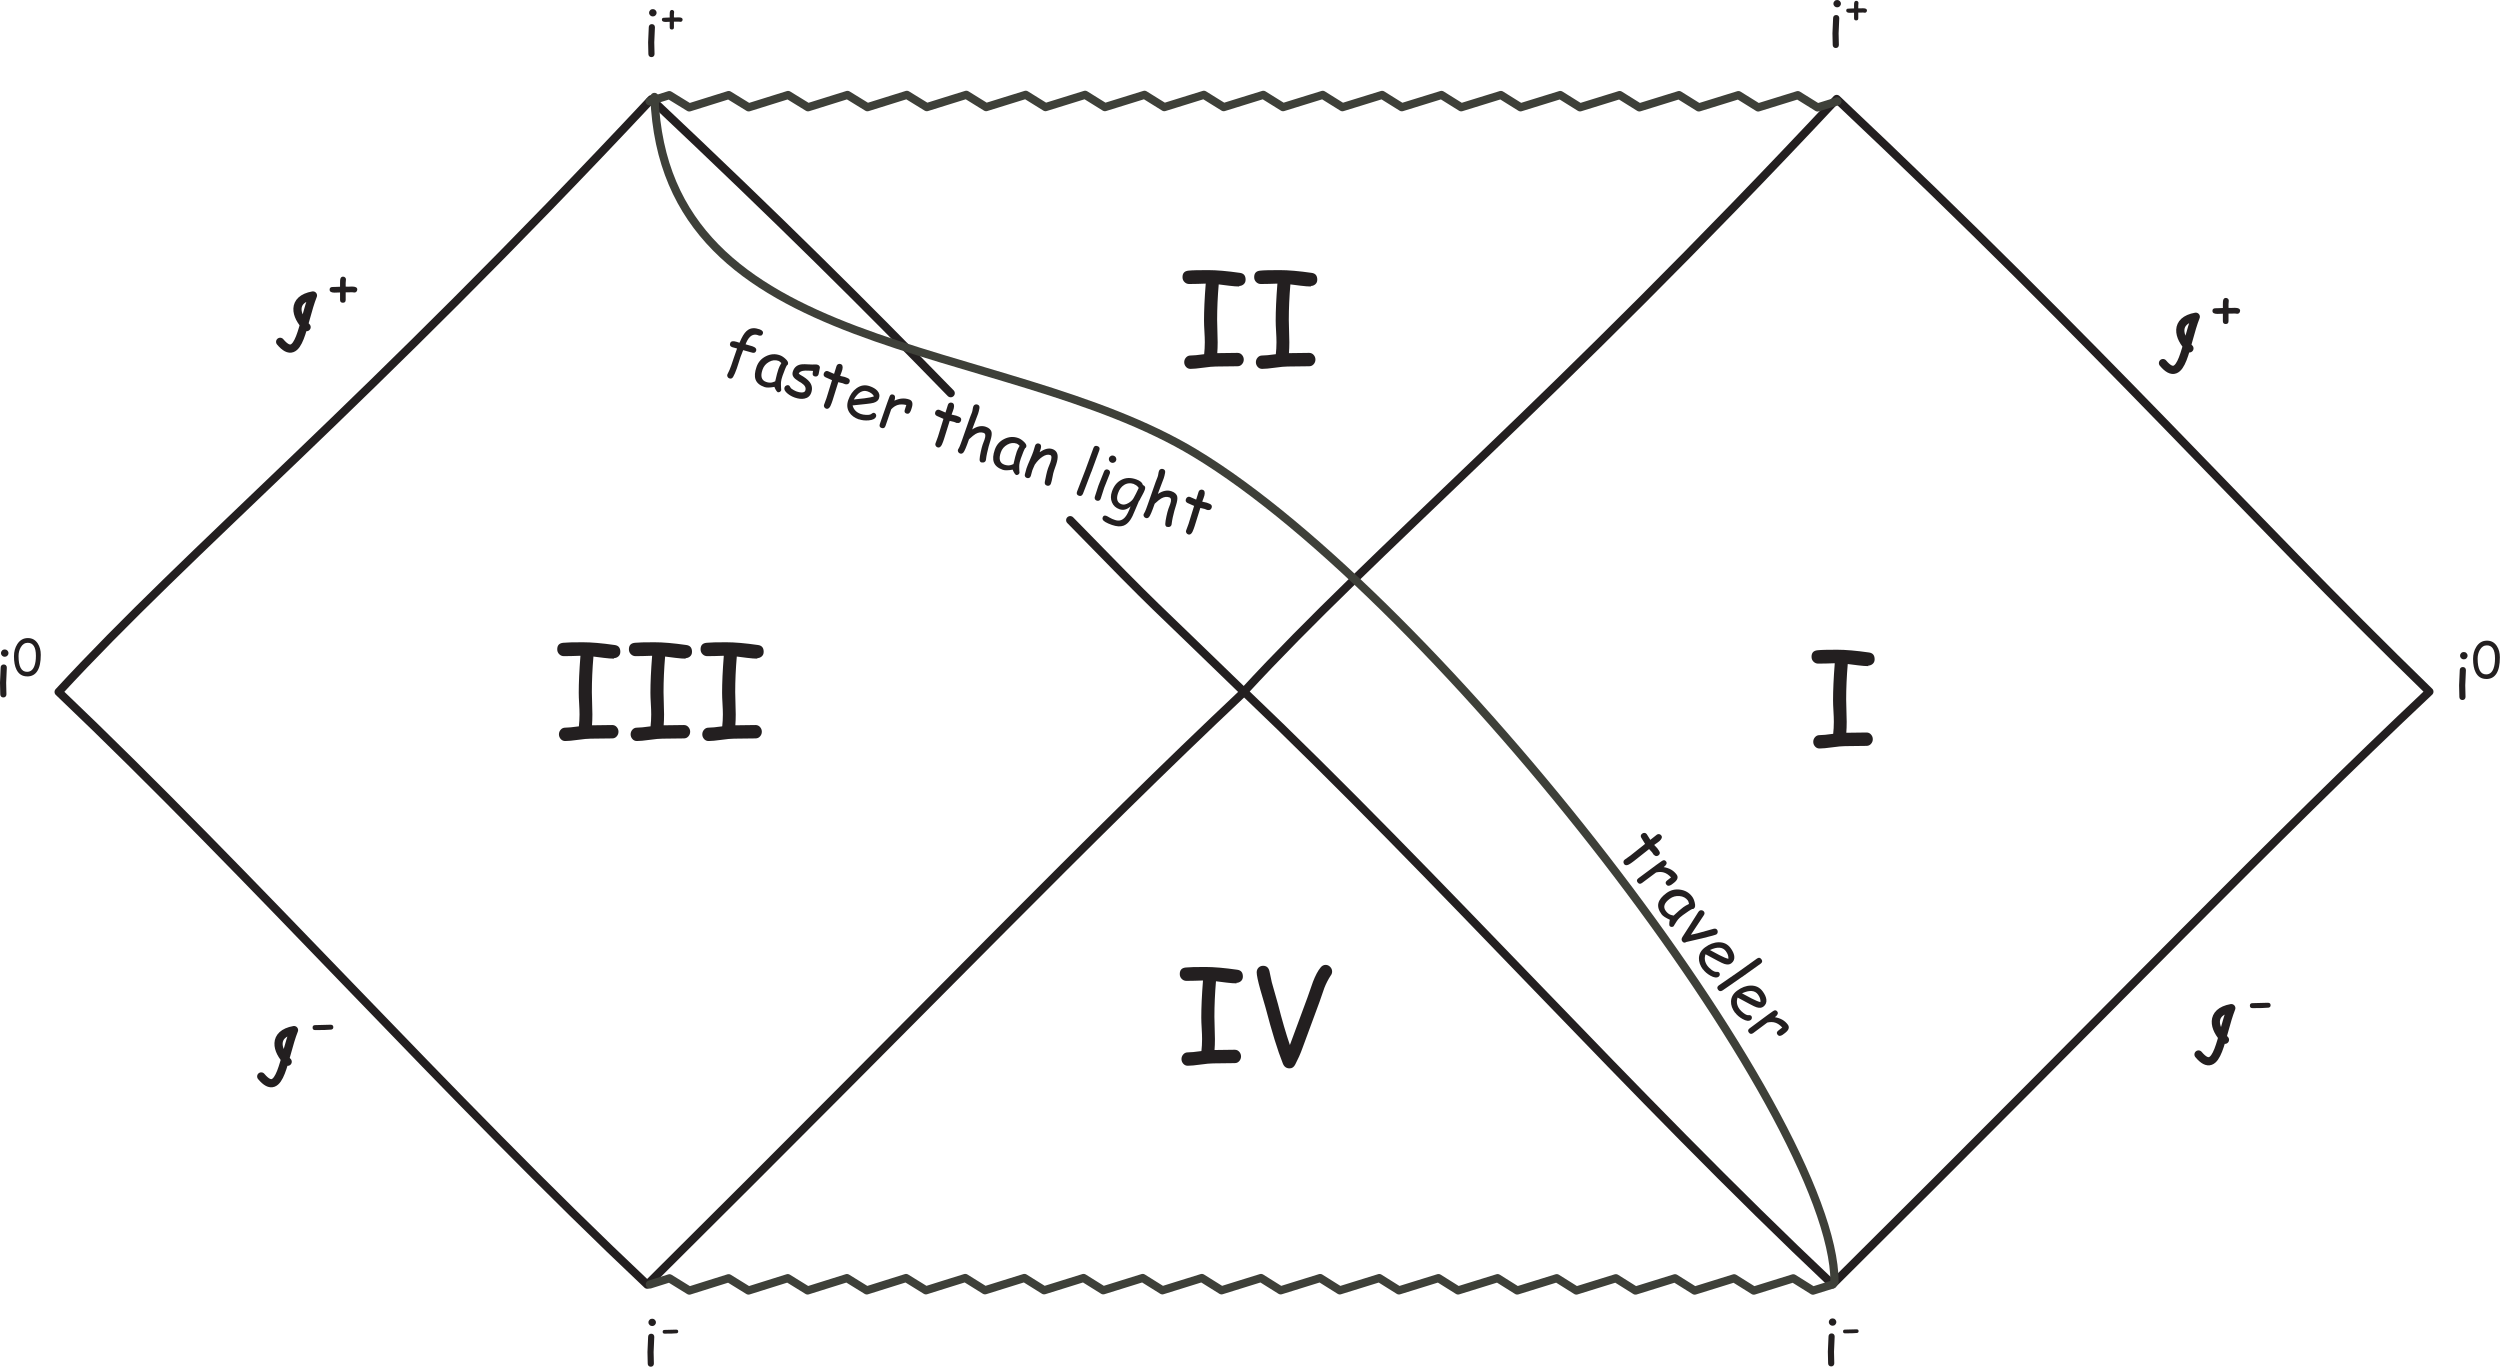 <?xml version="1.0" encoding="UTF-8" standalone="no"?>
<!DOCTYPE svg PUBLIC "-//W3C//DTD SVG 1.1//EN" "http://www.w3.org/Graphics/SVG/1.1/DTD/svg11.dtd">
<svg width="100%" height="100%" viewBox="0 0 1906 1042" version="1.1" xmlns="http://www.w3.org/2000/svg" xmlns:xlink="http://www.w3.org/1999/xlink" xml:space="preserve" xmlns:serif="http://www.serif.com/" style="fill-rule:evenodd;clip-rule:evenodd;stroke-linecap:round;stroke-linejoin:round;stroke-miterlimit:2;">
    <g transform="matrix(1,0,0,1,-4.45,-21.417)">
        <g transform="matrix(4.167,0,0,4.167,0,0)">
            <path d="M337.11,23.247C386.813,70.126 410.911,97.989 445.552,131.689C416.182,159.365 390.955,185.91 336.357,240.131C299.833,205.678 264.439,165.766 228.668,131.689C252.766,105.52 284.772,79.163 337.11,23.247Z" style="fill:none;stroke:rgb(35,31,32);stroke-width:1.5px;"/>
        </g>
        <g transform="matrix(4.167,0,0,4.167,0,0)">
            <path d="M337.199,6.484C337.007,6.484 336.851,6.424 336.719,6.292C336.587,6.16 336.515,6.004 336.515,5.812C336.515,5.62 336.587,5.464 336.719,5.332C336.851,5.2 337.007,5.14 337.199,5.14C337.391,5.14 337.547,5.2 337.679,5.332C337.811,5.464 337.883,5.62 337.883,5.812C337.883,6.004 337.811,6.16 337.679,6.292C337.547,6.424 337.391,6.484 337.199,6.484ZM337.463,11.236C337.463,11.476 337.475,11.824 337.487,12.292C337.499,12.76 337.511,13.108 337.511,13.348C337.511,13.516 337.463,13.66 337.355,13.768C337.247,13.876 337.115,13.924 336.947,13.924C336.779,13.924 336.647,13.876 336.539,13.768C336.431,13.66 336.383,13.516 336.383,13.348C336.383,13.108 336.371,12.76 336.359,12.292C336.347,11.824 336.335,11.476 336.335,11.236C336.335,10.864 336.359,10.408 336.395,9.856C336.431,9.304 336.455,8.848 336.455,8.476C336.455,8.296 336.503,8.152 336.611,8.044C336.719,7.936 336.851,7.888 337.019,7.888C337.187,7.888 337.319,7.936 337.427,8.044C337.535,8.152 337.583,8.296 337.583,8.476C337.583,8.848 337.559,9.304 337.523,9.856C337.487,10.408 337.463,10.864 337.463,11.236Z" style="fill:rgb(35,31,32);fill-rule:nonzero;"/>
        </g>
        <g transform="matrix(4.167,0,0,4.167,0,0)">
            <path d="M342.645,7.074C342.645,7.182 342.609,7.272 342.537,7.353C342.465,7.434 342.375,7.47 342.267,7.47C342.231,7.47 342.177,7.461 342.105,7.452C342.033,7.443 341.979,7.434 341.943,7.434L341.502,7.443C341.322,7.452 341.178,7.452 341.061,7.443L341.061,8.478C341.061,8.748 340.935,8.874 340.674,8.874C340.548,8.874 340.449,8.838 340.386,8.775C340.323,8.712 340.287,8.613 340.287,8.478L340.287,7.461C339.927,7.479 339.684,7.488 339.54,7.488C339.081,7.488 338.856,7.353 338.856,7.083C338.856,6.894 338.937,6.777 339.099,6.732C339.153,6.714 339.297,6.705 339.54,6.705C339.684,6.705 339.927,6.696 340.287,6.678L340.287,6.165C340.287,5.895 340.296,5.715 340.323,5.616C340.35,5.508 340.395,5.427 340.458,5.373C340.521,5.319 340.602,5.292 340.701,5.292C340.809,5.292 340.899,5.328 340.98,5.4C341.061,5.472 341.097,5.562 341.097,5.67C341.097,5.724 341.088,5.805 341.079,5.913C341.07,6.021 341.061,6.102 341.061,6.156L341.061,6.66L341.394,6.669C341.457,6.669 341.547,6.669 341.664,6.66C341.781,6.651 341.871,6.651 341.934,6.651C342.42,6.651 342.654,6.786 342.654,7.065L342.645,7.074Z" style="fill:rgb(35,31,32);fill-rule:nonzero;"/>
        </g>
        <g transform="matrix(4.167,0,0,4.167,0,0)">
            <path d="M336.358,247.699C336.166,247.699 336.01,247.639 335.878,247.507C335.746,247.375 335.674,247.219 335.674,247.027C335.674,246.835 335.746,246.679 335.878,246.547C336.01,246.415 336.166,246.355 336.358,246.355C336.55,246.355 336.706,246.415 336.838,246.547C336.97,246.679 337.042,246.835 337.042,247.027C337.042,247.219 336.97,247.375 336.838,247.507C336.706,247.639 336.55,247.699 336.358,247.699ZM336.622,252.451C336.622,252.691 336.634,253.039 336.646,253.507C336.658,253.975 336.67,254.323 336.67,254.563C336.67,254.731 336.622,254.875 336.514,254.983C336.406,255.091 336.274,255.139 336.106,255.139C335.938,255.139 335.806,255.091 335.698,254.983C335.59,254.875 335.542,254.731 335.542,254.563C335.542,254.323 335.53,253.975 335.518,253.507C335.506,253.039 335.494,252.691 335.494,252.451C335.494,252.079 335.518,251.623 335.554,251.071C335.59,250.519 335.614,250.063 335.614,249.691C335.614,249.511 335.662,249.367 335.77,249.259C335.878,249.151 336.01,249.103 336.178,249.103C336.346,249.103 336.478,249.151 336.586,249.259C336.694,249.367 336.742,249.511 336.742,249.691C336.742,250.063 336.718,250.519 336.682,251.071C336.646,251.623 336.622,252.079 336.622,252.451Z" style="fill:rgb(35,31,32);fill-rule:nonzero;"/>
        </g>
        <g transform="matrix(4.167,0,0,4.167,0,0)">
            <path d="M340.778,249.027C340.373,249.072 339.671,249.09 338.645,249.09C338.393,249.09 338.276,248.982 338.276,248.748C338.276,248.514 338.393,248.406 338.645,248.406C338.879,248.406 339.221,248.397 339.689,248.379C340.157,248.361 340.499,248.352 340.733,248.352C340.994,248.352 341.12,248.46 341.12,248.694C341.12,248.901 341.003,249.009 340.769,249.036L340.778,249.027Z" style="fill:rgb(35,31,32);fill-rule:nonzero;"/>
        </g>
        <g transform="matrix(4.167,0,0,4.167,0,0)">
            <path d="M451.851,125.777C451.659,125.777 451.503,125.717 451.371,125.585C451.239,125.453 451.167,125.297 451.167,125.105C451.167,124.913 451.239,124.757 451.371,124.625C451.503,124.493 451.659,124.433 451.851,124.433C452.043,124.433 452.199,124.493 452.331,124.625C452.463,124.757 452.535,124.913 452.535,125.105C452.535,125.297 452.463,125.453 452.331,125.585C452.199,125.717 452.043,125.777 451.851,125.777ZM452.115,130.529C452.115,130.769 452.127,131.117 452.139,131.585C452.151,132.053 452.163,132.401 452.163,132.641C452.163,132.809 452.115,132.953 452.007,133.061C451.899,133.169 451.767,133.217 451.599,133.217C451.431,133.217 451.299,133.169 451.191,133.061C451.083,132.953 451.035,132.809 451.035,132.641C451.035,132.401 451.023,132.053 451.011,131.585C450.999,131.117 450.987,130.769 450.987,130.529C450.987,130.157 451.011,129.701 451.047,129.149C451.083,128.597 451.107,128.141 451.107,127.769C451.107,127.589 451.155,127.445 451.263,127.337C451.371,127.229 451.503,127.181 451.671,127.181C451.839,127.181 451.971,127.229 452.079,127.337C452.187,127.445 452.235,127.589 452.235,127.769C452.235,128.141 452.211,128.597 452.175,129.149C452.139,129.701 452.115,130.157 452.115,130.529Z" style="fill:rgb(35,31,32);fill-rule:nonzero;"/>
        </g>
        <g transform="matrix(4.167,0,0,4.167,0,0)">
            <path d="M455.965,129.364C455.065,129.364 454.426,128.959 454.012,128.14C453.697,127.51 453.544,126.709 453.544,125.692C453.544,124.837 453.742,124.108 454.147,123.469C454.624,122.722 455.263,122.353 456.091,122.353C456.865,122.353 457.459,122.677 457.891,123.334C458.269,123.91 458.449,124.594 458.449,125.422C458.449,126.745 458.242,127.717 457.819,128.383C457.396,129.049 456.784,129.373 455.947,129.373L455.965,129.364ZM456.082,123.217C455.533,123.217 455.11,123.487 454.786,124.045C454.516,124.513 454.381,125.035 454.381,125.638C454.381,126.61 454.507,127.321 454.768,127.807C455.029,128.293 455.416,128.527 455.938,128.527C456.568,128.527 457.009,128.176 457.279,127.465C457.468,126.97 457.558,126.358 457.558,125.593C457.558,124.792 457.432,124.207 457.18,123.811C456.928,123.415 456.559,123.217 456.064,123.217L456.082,123.217Z" style="fill:rgb(35,31,32);fill-rule:nonzero;"/>
        </g>
        <g transform="matrix(4.167,0,0,4.167,0,0)">
            <path d="M1.932,125.306C1.74,125.306 1.584,125.246 1.452,125.114C1.32,124.982 1.248,124.826 1.248,124.634C1.248,124.442 1.32,124.286 1.452,124.154C1.584,124.022 1.74,123.962 1.932,123.962C2.124,123.962 2.28,124.022 2.412,124.154C2.544,124.286 2.616,124.442 2.616,124.634C2.616,124.826 2.544,124.982 2.412,125.114C2.28,125.246 2.124,125.306 1.932,125.306ZM2.196,130.058C2.196,130.298 2.208,130.646 2.22,131.114C2.232,131.582 2.244,131.93 2.244,132.17C2.244,132.338 2.196,132.482 2.088,132.59C1.98,132.698 1.848,132.746 1.68,132.746C1.512,132.746 1.38,132.698 1.272,132.59C1.164,132.482 1.116,132.338 1.116,132.17C1.116,131.93 1.104,131.582 1.092,131.114C1.08,130.646 1.068,130.298 1.068,130.058C1.068,129.686 1.092,129.23 1.128,128.678C1.164,128.126 1.188,127.67 1.188,127.298C1.188,127.118 1.236,126.974 1.344,126.866C1.452,126.758 1.584,126.71 1.752,126.71C1.92,126.71 2.052,126.758 2.16,126.866C2.268,126.974 2.316,127.118 2.316,127.298C2.316,127.67 2.292,128.126 2.256,128.678C2.22,129.23 2.196,129.686 2.196,130.058Z" style="fill:rgb(35,31,32);fill-rule:nonzero;"/>
        </g>
        <g transform="matrix(4.167,0,0,4.167,0,0)">
            <path d="M6.045,128.893C5.145,128.893 4.506,128.488 4.092,127.669C3.777,127.039 3.624,126.238 3.624,125.221C3.624,124.366 3.822,123.637 4.227,122.998C4.704,122.251 5.343,121.882 6.171,121.882C6.945,121.882 7.539,122.206 7.971,122.863C8.349,123.439 8.529,124.123 8.529,124.951C8.529,126.274 8.322,127.246 7.899,127.912C7.476,128.578 6.864,128.902 6.027,128.902L6.045,128.893ZM6.162,122.746C5.613,122.746 5.19,123.016 4.866,123.574C4.596,124.042 4.461,124.564 4.461,125.167C4.461,126.139 4.587,126.85 4.848,127.336C5.109,127.822 5.496,128.056 6.018,128.056C6.648,128.056 7.089,127.705 7.359,126.994C7.548,126.499 7.638,125.887 7.638,125.122C7.638,124.321 7.512,123.736 7.26,123.34C7.008,122.944 6.639,122.746 6.144,122.746L6.162,122.746Z" style="fill:rgb(35,31,32);fill-rule:nonzero;"/>
        </g>
        <g transform="matrix(4.167,0,0,4.167,0,0)">
            <path d="M52.325,67.68C55.914,71.972 56.36,64.153 58.325,59.199C54.378,59.912 55.11,62.959 57.164,64.989" style="fill:none;stroke:rgb(35,31,32);stroke-width:1.5px;"/>
        </g>
        <g transform="matrix(4.167,0,0,4.167,0,0)">
            <path d="M66.427,58.131C66.427,58.275 66.379,58.395 66.283,58.503C66.187,58.611 66.067,58.659 65.923,58.659C65.875,58.659 65.803,58.647 65.707,58.635C65.611,58.623 65.539,58.611 65.491,58.611L64.903,58.623C64.663,58.635 64.471,58.635 64.315,58.623L64.315,60.003C64.315,60.363 64.147,60.531 63.799,60.531C63.631,60.531 63.499,60.483 63.415,60.399C63.331,60.315 63.283,60.183 63.283,60.003L63.283,58.647C62.803,58.671 62.479,58.683 62.287,58.683C61.675,58.683 61.375,58.503 61.375,58.143C61.375,57.891 61.483,57.735 61.699,57.675C61.771,57.651 61.963,57.639 62.287,57.639C62.479,57.639 62.803,57.627 63.283,57.603L63.283,56.919C63.283,56.559 63.295,56.319 63.331,56.187C63.367,56.043 63.427,55.935 63.511,55.863C63.595,55.791 63.703,55.755 63.835,55.755C63.979,55.755 64.099,55.803 64.207,55.899C64.315,55.995 64.363,56.115 64.363,56.259C64.363,56.331 64.351,56.439 64.339,56.583C64.327,56.727 64.315,56.835 64.315,56.907L64.315,57.579L64.759,57.591C64.843,57.591 64.963,57.591 65.119,57.579C65.275,57.567 65.395,57.567 65.479,57.567C66.127,57.567 66.439,57.747 66.439,58.119L66.427,58.131Z" style="fill:rgb(35,31,32);fill-rule:nonzero;"/>
        </g>
        <g transform="matrix(4.167,0,0,4.167,0,0)">
            <path d="M48.862,202.088C52.451,206.381 52.897,198.562 54.862,193.607C50.915,194.32 51.647,197.368 53.701,199.397" style="fill:none;stroke:rgb(35,31,32);stroke-width:1.5px;"/>
        </g>
        <g transform="matrix(4.167,0,0,4.167,0,0)">
            <path d="M61.596,193.523C61.056,193.583 60.12,193.607 58.752,193.607C58.416,193.607 58.26,193.463 58.26,193.151C58.26,192.839 58.416,192.695 58.752,192.695C59.064,192.695 59.52,192.683 60.144,192.659C60.768,192.635 61.224,192.623 61.536,192.623C61.884,192.623 62.052,192.767 62.052,193.079C62.052,193.355 61.896,193.499 61.584,193.535L61.596,193.523Z" style="fill:rgb(35,31,32);fill-rule:nonzero;"/>
        </g>
        <g transform="matrix(4.167,0,0,4.167,0,0)">
            <path d="M396.81,71.571C400.399,75.864 400.845,68.044 402.81,63.09C398.863,63.803 399.595,66.85 401.649,68.88" style="fill:none;stroke:rgb(35,31,32);stroke-width:1.5px;"/>
        </g>
        <g transform="matrix(4.167,0,0,4.167,0,0)">
            <path d="M410.912,62.022C410.912,62.166 410.864,62.286 410.768,62.394C410.672,62.502 410.552,62.55 410.408,62.55C410.36,62.55 410.288,62.538 410.192,62.526C410.096,62.514 410.024,62.502 409.976,62.502L409.388,62.514C409.148,62.526 408.956,62.526 408.8,62.514L408.8,63.894C408.8,64.254 408.632,64.422 408.284,64.422C408.116,64.422 407.984,64.374 407.9,64.29C407.816,64.206 407.768,64.074 407.768,63.894L407.768,62.538C407.288,62.562 406.964,62.574 406.772,62.574C406.16,62.574 405.86,62.394 405.86,62.034C405.86,61.782 405.968,61.626 406.184,61.566C406.256,61.542 406.448,61.53 406.772,61.53C406.964,61.53 407.288,61.518 407.768,61.494L407.768,60.81C407.768,60.45 407.78,60.21 407.816,60.078C407.852,59.934 407.912,59.826 407.996,59.754C408.08,59.682 408.188,59.646 408.32,59.646C408.464,59.646 408.584,59.694 408.692,59.79C408.8,59.886 408.848,60.006 408.848,60.15C408.848,60.222 408.836,60.33 408.824,60.474C408.812,60.618 408.8,60.726 408.8,60.798L408.8,61.47L409.244,61.482C409.328,61.482 409.448,61.482 409.604,61.47C409.76,61.458 409.88,61.458 409.964,61.458C410.612,61.458 410.924,61.638 410.924,62.01L410.912,62.022Z" style="fill:rgb(35,31,32);fill-rule:nonzero;"/>
        </g>
        <g transform="matrix(4.167,0,0,4.167,0,0)">
            <path d="M403.31,198.071C406.899,202.364 407.345,194.544 409.31,189.59C405.363,190.303 406.095,193.35 408.149,195.38" style="fill:none;stroke:rgb(35,31,32);stroke-width:1.5px;"/>
        </g>
        <g transform="matrix(4.167,0,0,4.167,0,0)">
            <path d="M416.044,189.506C415.504,189.566 414.568,189.59 413.2,189.59C412.864,189.59 412.708,189.446 412.708,189.134C412.708,188.822 412.864,188.678 413.2,188.678C413.512,188.678 413.968,188.666 414.592,188.642C415.216,188.618 415.672,188.606 415.984,188.606C416.332,188.606 416.5,188.75 416.5,189.062C416.5,189.338 416.344,189.482 416.032,189.518L416.044,189.506Z" style="fill:rgb(35,31,32);fill-rule:nonzero;"/>
        </g>
        <g transform="matrix(4.167,0,0,4.167,0,0)">
            <path d="M196.874,100.31C214.28,118.182 210.656,114.206 228.678,131.739C199.308,159.414 174.081,185.96 119.483,240.181C82.959,205.728 47.565,165.815 11.794,131.739C35.893,105.569 67.898,79.212 120.236,23.297C144.081,45.786 159.309,60.956 175.01,77.079" style="fill:none;stroke:rgb(35,31,32);stroke-width:1.5px;"/>
        </g>
        <g transform="matrix(4.167,0,0,4.167,0,0)">
            <path d="M119.916,23.675L123.525,22.546L127.174,24.791L130.783,23.662L134.391,22.533L138.04,24.779L141.649,23.65L145.257,22.521L148.906,24.766L152.515,23.637L156.124,22.508L159.772,24.754L163.381,23.625L166.99,22.496L170.638,24.741L174.247,23.612L177.867,22.487L181.493,24.736L185.113,23.61L188.737,22.486L192.356,24.736L195.979,23.612L199.603,22.487L203.222,24.737L206.846,23.613L210.469,22.489L214.088,24.739L217.712,23.614L221.335,22.49L224.955,24.74L228.578,23.616L232.205,22.493L235.818,24.743L239.444,23.62L243.074,22.498L246.681,24.749L250.311,23.627L253.94,22.505L257.547,24.756L261.177,23.634L264.807,22.512L268.413,24.764L272.043,23.642L275.673,22.52L279.279,24.772L282.909,23.649L286.539,22.527L290.146,24.779L293.775,23.657L297.404,22.534L301.012,24.786L308.27,22.54L311.879,24.792L315.508,23.669L319.133,22.545L322.749,24.796L326.374,23.672L329.999,22.548L333.615,24.798L337.24,23.675" style="fill:none;stroke:rgb(62,64,57);stroke-width:1.5px;"/>
        </g>
        <g transform="matrix(4.167,0,0,4.167,0,0)">
            <path d="M119.966,240.15L123.559,239.021L127.193,241.266L130.786,240.137L134.38,239.009L138.013,241.254L141.607,240.125L145.201,238.996L148.834,241.241L152.428,240.112L156.021,238.984L159.655,241.229L163.248,240.1L166.842,238.971L170.475,241.216L174.069,240.087L177.674,238.962L181.285,241.211L184.889,240.085L188.498,238.961L192.102,241.211L195.71,240.087L199.318,238.963L202.922,241.212L206.531,240.088L210.139,238.964L213.743,241.214L217.351,240.09L220.96,238.965L224.564,241.215L228.172,240.091L231.784,238.968L235.381,241.219L238.993,240.095L242.607,238.973L246.199,241.225L249.813,240.102L253.428,238.98L257.02,241.231L260.634,240.109L264.249,238.987L267.84,241.239L271.455,240.117L275.07,238.995L278.66,241.247L282.275,240.125L285.89,239.002L289.482,241.254L293.096,240.132L296.71,239.009L300.303,241.261L303.917,240.138L307.53,239.016L311.124,241.267L314.737,240.144L318.347,239.02L321.948,241.271L325.558,240.147L329.168,239.023L332.769,241.274L336.379,240.15" style="fill:none;stroke:rgb(62,64,57);stroke-width:1.5px;"/>
        </g>
        <g transform="matrix(4.167,0,0,4.167,0,0)">
            <path d="M120.511,8.15C120.319,8.15 120.163,8.09 120.031,7.958C119.899,7.826 119.827,7.67 119.827,7.478C119.827,7.286 119.899,7.13 120.031,6.998C120.163,6.866 120.319,6.806 120.511,6.806C120.703,6.806 120.859,6.866 120.991,6.998C121.123,7.13 121.195,7.286 121.195,7.478C121.195,7.67 121.123,7.826 120.991,7.958C120.859,8.09 120.703,8.15 120.511,8.15ZM120.775,12.902C120.775,13.142 120.787,13.49 120.799,13.958C120.811,14.426 120.823,14.774 120.823,15.014C120.823,15.182 120.775,15.326 120.667,15.434C120.559,15.542 120.427,15.59 120.259,15.59C120.091,15.59 119.959,15.542 119.851,15.434C119.743,15.326 119.695,15.182 119.695,15.014C119.695,14.774 119.683,14.426 119.671,13.958C119.659,13.49 119.647,13.142 119.647,12.902C119.647,12.53 119.671,12.074 119.707,11.522C119.743,10.97 119.767,10.514 119.767,10.142C119.767,9.962 119.815,9.818 119.923,9.71C120.031,9.602 120.163,9.554 120.331,9.554C120.499,9.554 120.631,9.602 120.739,9.71C120.847,9.818 120.895,9.962 120.895,10.142C120.895,10.514 120.871,10.97 120.835,11.522C120.799,12.074 120.775,12.53 120.775,12.902Z" style="fill:rgb(35,31,32);fill-rule:nonzero;"/>
        </g>
        <g transform="matrix(4.167,0,0,4.167,0,0)">
            <path d="M125.956,8.74C125.956,8.848 125.92,8.938 125.848,9.019C125.776,9.1 125.686,9.136 125.578,9.136C125.542,9.136 125.488,9.127 125.416,9.118C125.344,9.109 125.29,9.1 125.254,9.1L124.813,9.109C124.633,9.118 124.489,9.118 124.372,9.109L124.372,10.144C124.372,10.414 124.246,10.54 123.985,10.54C123.859,10.54 123.76,10.504 123.697,10.441C123.634,10.378 123.598,10.279 123.598,10.144L123.598,9.127C123.238,9.145 122.995,9.154 122.851,9.154C122.392,9.154 122.167,9.019 122.167,8.749C122.167,8.56 122.248,8.443 122.41,8.398C122.464,8.38 122.608,8.371 122.851,8.371C122.995,8.371 123.238,8.362 123.598,8.344L123.598,7.831C123.598,7.561 123.607,7.381 123.634,7.282C123.661,7.174 123.706,7.093 123.769,7.039C123.832,6.985 123.913,6.958 124.012,6.958C124.12,6.958 124.21,6.994 124.291,7.066C124.372,7.138 124.408,7.228 124.408,7.336C124.408,7.39 124.399,7.471 124.39,7.579C124.381,7.687 124.372,7.768 124.372,7.822L124.372,8.326L124.705,8.335C124.768,8.335 124.858,8.335 124.975,8.326C125.092,8.317 125.182,8.317 125.245,8.317C125.731,8.317 125.965,8.452 125.965,8.731L125.956,8.74Z" style="fill:rgb(35,31,32);fill-rule:nonzero;"/>
        </g>
        <g transform="matrix(4.167,0,0,4.167,0,0)">
            <path d="M120.392,247.756C120.2,247.756 120.044,247.696 119.912,247.564C119.78,247.432 119.708,247.276 119.708,247.084C119.708,246.892 119.78,246.736 119.912,246.604C120.044,246.472 120.2,246.412 120.392,246.412C120.584,246.412 120.74,246.472 120.872,246.604C121.004,246.736 121.076,246.892 121.076,247.084C121.076,247.276 121.004,247.432 120.872,247.564C120.74,247.696 120.584,247.756 120.392,247.756ZM120.656,252.508C120.656,252.748 120.668,253.096 120.68,253.564C120.692,254.032 120.704,254.38 120.704,254.62C120.704,254.788 120.656,254.932 120.548,255.04C120.44,255.148 120.308,255.196 120.14,255.196C119.972,255.196 119.84,255.148 119.732,255.04C119.624,254.932 119.576,254.788 119.576,254.62C119.576,254.38 119.564,254.032 119.552,253.564C119.54,253.096 119.528,252.748 119.528,252.508C119.528,252.136 119.552,251.68 119.588,251.128C119.624,250.576 119.648,250.12 119.648,249.748C119.648,249.568 119.696,249.424 119.804,249.316C119.912,249.208 120.044,249.16 120.212,249.16C120.38,249.16 120.512,249.208 120.62,249.316C120.728,249.424 120.776,249.568 120.776,249.748C120.776,250.12 120.752,250.576 120.716,251.128C120.68,251.68 120.656,252.136 120.656,252.508Z" style="fill:rgb(35,31,32);fill-rule:nonzero;"/>
        </g>
        <g transform="matrix(4.167,0,0,4.167,0,0)">
            <path d="M124.812,249.084C124.407,249.129 123.705,249.147 122.679,249.147C122.427,249.147 122.31,249.039 122.31,248.805C122.31,248.571 122.427,248.463 122.679,248.463C122.913,248.463 123.255,248.454 123.723,248.436C124.191,248.418 124.533,248.409 124.767,248.409C125.028,248.409 125.154,248.517 125.154,248.751C125.154,248.958 125.037,249.066 124.803,249.093L124.812,249.084Z" style="fill:rgb(35,31,32);fill-rule:nonzero;"/>
        </g>
        <g transform="matrix(4.167,0,0,4.167,0,0)">
            <path d="M227.837,57.559C227.333,57.559 226.709,57.511 225.941,57.415L224.045,57.175C223.853,59.455 223.757,61.591 223.757,63.679C223.757,64.231 223.781,64.903 223.805,65.719C223.829,66.535 223.853,67.207 223.853,67.759C223.853,68.503 223.829,69.151 223.781,69.751L227.477,69.703C227.813,69.703 228.077,69.823 228.293,70.063C228.509,70.303 228.629,70.591 228.629,70.927C228.629,71.263 228.509,71.551 228.293,71.791C228.077,72.031 227.813,72.151 227.477,72.151C227.045,72.151 226.397,72.151 225.509,72.175C224.621,72.199 223.973,72.199 223.541,72.199C223.013,72.199 222.245,72.271 221.213,72.415C220.181,72.559 219.413,72.631 218.885,72.631C218.549,72.631 218.285,72.511 218.069,72.271C217.853,72.031 217.733,71.743 217.733,71.407C217.733,71.071 217.853,70.783 218.069,70.543C218.285,70.303 218.549,70.183 218.885,70.183C219.389,70.183 220.205,70.111 221.381,69.943C221.453,69.295 221.501,68.575 221.501,67.759C221.501,67.207 221.477,66.559 221.429,65.767C221.381,64.975 221.357,64.327 221.357,63.799C221.357,61.975 221.453,59.767 221.669,57.031L220.157,57.079L218.645,57.103C218.309,57.103 218.021,56.983 217.781,56.743C217.541,56.503 217.421,56.215 217.421,55.855C217.421,55.111 217.781,54.727 218.525,54.655C219.173,54.583 220.349,54.559 222.101,54.559C223.661,54.559 225.581,54.727 227.933,55.063C228.629,55.159 228.965,55.567 228.965,56.311C228.965,56.671 228.845,56.959 228.581,57.175C228.341,57.367 228.077,57.463 227.765,57.463L227.837,57.559Z" style="fill:rgb(35,31,32);fill-rule:nonzero;"/>
        </g>
        <g transform="matrix(4.167,0,0,4.167,0,0)">
            <path d="M240.95,57.559C240.446,57.559 239.822,57.511 239.054,57.415L237.158,57.175C236.966,59.455 236.87,61.591 236.87,63.679C236.87,64.231 236.894,64.903 236.918,65.719C236.942,66.535 236.966,67.207 236.966,67.759C236.966,68.503 236.942,69.151 236.894,69.751L240.59,69.703C240.926,69.703 241.19,69.823 241.406,70.063C241.622,70.303 241.742,70.591 241.742,70.927C241.742,71.263 241.622,71.551 241.406,71.791C241.19,72.031 240.926,72.151 240.59,72.151C240.158,72.151 239.51,72.151 238.622,72.175C237.734,72.199 237.086,72.199 236.654,72.199C236.126,72.199 235.358,72.271 234.326,72.415C233.294,72.559 232.526,72.631 231.998,72.631C231.662,72.631 231.398,72.511 231.182,72.271C230.966,72.031 230.846,71.743 230.846,71.407C230.846,71.071 230.966,70.783 231.182,70.543C231.398,70.303 231.662,70.183 231.998,70.183C232.502,70.183 233.318,70.111 234.494,69.943C234.566,69.295 234.614,68.575 234.614,67.759C234.614,67.207 234.59,66.559 234.542,65.767C234.494,64.975 234.47,64.327 234.47,63.799C234.47,61.975 234.566,59.767 234.782,57.031L233.27,57.079L231.758,57.103C231.422,57.103 231.134,56.983 230.894,56.743C230.654,56.503 230.534,56.215 230.534,55.855C230.534,55.111 230.894,54.727 231.638,54.655C232.286,54.583 233.462,54.559 235.214,54.559C236.774,54.559 238.694,54.727 241.046,55.063C241.742,55.159 242.078,55.567 242.078,56.311C242.078,56.671 241.958,56.959 241.694,57.175C241.454,57.367 241.19,57.463 240.878,57.463L240.95,57.559Z" style="fill:rgb(35,31,32);fill-rule:nonzero;"/>
        </g>
        <g transform="matrix(4.167,0,0,4.167,0,0)">
            <path d="M342.926,127.015C342.422,127.015 341.798,126.967 341.03,126.871L339.134,126.631C338.942,128.911 338.846,131.047 338.846,133.135C338.846,133.687 338.87,134.359 338.894,135.175C338.918,135.991 338.942,136.663 338.942,137.215C338.942,137.959 338.918,138.607 338.87,139.207L342.566,139.159C342.902,139.159 343.166,139.279 343.382,139.519C343.598,139.759 343.718,140.047 343.718,140.383C343.718,140.719 343.598,141.007 343.382,141.247C343.166,141.487 342.902,141.607 342.566,141.607C342.134,141.607 341.486,141.607 340.598,141.631C339.71,141.655 339.062,141.655 338.63,141.655C338.102,141.655 337.334,141.727 336.302,141.871C335.27,142.015 334.502,142.087 333.974,142.087C333.638,142.087 333.374,141.967 333.158,141.727C332.942,141.487 332.822,141.199 332.822,140.863C332.822,140.527 332.942,140.239 333.158,139.999C333.374,139.759 333.638,139.639 333.974,139.639C334.478,139.639 335.294,139.567 336.47,139.399C336.542,138.751 336.59,138.031 336.59,137.215C336.59,136.663 336.566,136.015 336.518,135.223C336.47,134.431 336.446,133.783 336.446,133.255C336.446,131.431 336.542,129.223 336.758,126.487L335.246,126.535L333.734,126.559C333.398,126.559 333.11,126.439 332.87,126.199C332.63,125.959 332.51,125.671 332.51,125.311C332.51,124.567 332.87,124.183 333.614,124.111C334.262,124.039 335.438,124.015 337.19,124.015C338.75,124.015 340.67,124.183 343.022,124.519C343.718,124.615 344.054,125.023 344.054,125.767C344.054,126.127 343.934,126.415 343.67,126.631C343.43,126.823 343.166,126.919 342.854,126.919L342.926,127.015Z" style="fill:rgb(35,31,32);fill-rule:nonzero;"/>
        </g>
        <g transform="matrix(4.167,0,0,4.167,0,0)">
            <path d="M113.436,125.648C112.932,125.648 112.308,125.6 111.54,125.504L109.644,125.264C109.452,127.544 109.356,129.68 109.356,131.768C109.356,132.32 109.38,132.992 109.404,133.808C109.428,134.624 109.452,135.296 109.452,135.848C109.452,136.592 109.428,137.24 109.38,137.84L113.076,137.792C113.412,137.792 113.676,137.912 113.892,138.152C114.108,138.392 114.228,138.68 114.228,139.016C114.228,139.352 114.108,139.64 113.892,139.88C113.676,140.12 113.412,140.24 113.076,140.24C112.644,140.24 111.996,140.24 111.108,140.264C110.22,140.288 109.572,140.288 109.14,140.288C108.612,140.288 107.844,140.36 106.812,140.504C105.78,140.648 105.012,140.72 104.484,140.72C104.148,140.72 103.884,140.6 103.668,140.36C103.452,140.12 103.332,139.832 103.332,139.496C103.332,139.16 103.452,138.872 103.668,138.632C103.884,138.392 104.148,138.272 104.484,138.272C104.988,138.272 105.804,138.2 106.98,138.032C107.052,137.384 107.1,136.664 107.1,135.848C107.1,135.296 107.076,134.648 107.028,133.856C106.98,133.064 106.956,132.416 106.956,131.888C106.956,130.064 107.052,127.856 107.268,125.12L105.756,125.168L104.244,125.192C103.908,125.192 103.62,125.072 103.38,124.832C103.14,124.592 103.02,124.304 103.02,123.944C103.02,123.2 103.38,122.816 104.124,122.744C104.772,122.672 105.948,122.648 107.7,122.648C109.26,122.648 111.18,122.816 113.532,123.152C114.228,123.248 114.564,123.656 114.564,124.4C114.564,124.76 114.444,125.048 114.18,125.264C113.94,125.456 113.676,125.552 113.364,125.552L113.436,125.648Z" style="fill:rgb(35,31,32);fill-rule:nonzero;"/>
        </g>
        <g transform="matrix(4.167,0,0,4.167,0,0)">
            <path d="M126.55,125.648C126.046,125.648 125.422,125.6 124.654,125.504L122.758,125.264C122.566,127.544 122.47,129.68 122.47,131.768C122.47,132.32 122.494,132.992 122.518,133.808C122.542,134.624 122.566,135.296 122.566,135.848C122.566,136.592 122.542,137.24 122.494,137.84L126.19,137.792C126.526,137.792 126.79,137.912 127.006,138.152C127.222,138.392 127.342,138.68 127.342,139.016C127.342,139.352 127.222,139.64 127.006,139.88C126.79,140.12 126.526,140.24 126.19,140.24C125.758,140.24 125.11,140.24 124.222,140.264C123.334,140.288 122.686,140.288 122.254,140.288C121.726,140.288 120.958,140.36 119.926,140.504C118.894,140.648 118.126,140.72 117.598,140.72C117.262,140.72 116.998,140.6 116.782,140.36C116.566,140.12 116.446,139.832 116.446,139.496C116.446,139.16 116.566,138.872 116.782,138.632C116.998,138.392 117.262,138.272 117.598,138.272C118.102,138.272 118.918,138.2 120.094,138.032C120.166,137.384 120.214,136.664 120.214,135.848C120.214,135.296 120.19,134.648 120.142,133.856C120.094,133.064 120.07,132.416 120.07,131.888C120.07,130.064 120.166,127.856 120.382,125.12L118.87,125.168L117.358,125.192C117.022,125.192 116.734,125.072 116.494,124.832C116.254,124.592 116.134,124.304 116.134,123.944C116.134,123.2 116.494,122.816 117.238,122.744C117.886,122.672 119.062,122.648 120.814,122.648C122.374,122.648 124.294,122.816 126.646,123.152C127.342,123.248 127.678,123.656 127.678,124.4C127.678,124.76 127.558,125.048 127.294,125.264C127.054,125.456 126.79,125.552 126.478,125.552L126.55,125.648Z" style="fill:rgb(35,31,32);fill-rule:nonzero;"/>
        </g>
        <g transform="matrix(4.167,0,0,4.167,0,0)">
            <path d="M139.663,125.648C139.159,125.648 138.535,125.6 137.767,125.504L135.871,125.264C135.679,127.544 135.583,129.68 135.583,131.768C135.583,132.32 135.607,132.992 135.631,133.808C135.655,134.624 135.679,135.296 135.679,135.848C135.679,136.592 135.655,137.24 135.607,137.84L139.303,137.792C139.639,137.792 139.903,137.912 140.119,138.152C140.335,138.392 140.455,138.68 140.455,139.016C140.455,139.352 140.335,139.64 140.119,139.88C139.903,140.12 139.639,140.24 139.303,140.24C138.871,140.24 138.223,140.24 137.335,140.264C136.447,140.288 135.799,140.288 135.367,140.288C134.839,140.288 134.071,140.36 133.039,140.504C132.007,140.648 131.239,140.72 130.711,140.72C130.375,140.72 130.111,140.6 129.895,140.36C129.679,140.12 129.559,139.832 129.559,139.496C129.559,139.16 129.679,138.872 129.895,138.632C130.111,138.392 130.375,138.272 130.711,138.272C131.215,138.272 132.031,138.2 133.207,138.032C133.279,137.384 133.327,136.664 133.327,135.848C133.327,135.296 133.303,134.648 133.255,133.856C133.207,133.064 133.183,132.416 133.183,131.888C133.183,130.064 133.279,127.856 133.495,125.12L131.983,125.168L130.471,125.192C130.135,125.192 129.847,125.072 129.607,124.832C129.367,124.592 129.247,124.304 129.247,123.944C129.247,123.2 129.607,122.816 130.351,122.744C130.999,122.672 132.175,122.648 133.927,122.648C135.487,122.648 137.407,122.816 139.759,123.152C140.455,123.248 140.791,123.656 140.791,124.4C140.791,124.76 140.671,125.048 140.407,125.264C140.167,125.456 139.903,125.552 139.591,125.552L139.663,125.648Z" style="fill:rgb(35,31,32);fill-rule:nonzero;"/>
        </g>
        <g transform="matrix(4.167,0,0,4.167,0,0)">
            <path d="M227.337,185.059C226.833,185.059 226.209,185.011 225.441,184.915L223.545,184.675C223.353,186.955 223.257,189.091 223.257,191.179C223.257,191.731 223.281,192.403 223.305,193.219C223.329,194.035 223.353,194.707 223.353,195.259C223.353,196.003 223.329,196.651 223.281,197.251L226.977,197.203C227.313,197.203 227.577,197.323 227.793,197.563C228.009,197.803 228.129,198.091 228.129,198.427C228.129,198.763 228.009,199.051 227.793,199.291C227.577,199.531 227.313,199.651 226.977,199.651C226.545,199.651 225.897,199.651 225.009,199.675C224.121,199.699 223.473,199.699 223.041,199.699C222.513,199.699 221.745,199.771 220.713,199.915C219.681,200.059 218.913,200.131 218.385,200.131C218.049,200.131 217.785,200.011 217.569,199.771C217.353,199.531 217.233,199.243 217.233,198.907C217.233,198.571 217.353,198.283 217.569,198.043C217.785,197.803 218.049,197.683 218.385,197.683C218.889,197.683 219.705,197.611 220.881,197.443C220.953,196.795 221.001,196.075 221.001,195.259C221.001,194.707 220.977,194.059 220.929,193.267C220.881,192.475 220.857,191.827 220.857,191.299C220.857,189.475 220.953,187.267 221.169,184.531L219.657,184.579L218.145,184.603C217.809,184.603 217.521,184.483 217.281,184.243C217.041,184.003 216.921,183.715 216.921,183.355C216.921,182.611 217.281,182.227 218.025,182.155C218.673,182.083 219.849,182.059 221.601,182.059C223.161,182.059 225.081,182.227 227.433,182.563C228.129,182.659 228.465,183.067 228.465,183.811C228.465,184.171 228.345,184.459 228.081,184.675C227.841,184.867 227.577,184.963 227.265,184.963L227.337,185.059Z" style="fill:rgb(35,31,32);fill-rule:nonzero;"/>
        </g>
        <g transform="matrix(4.167,0,0,4.167,0,0)">
            <path d="M244.554,183.595C244.074,184.339 243.69,185.083 243.378,185.875L242.49,188.443L239.346,196.963C238.986,197.971 238.554,198.931 238.05,199.891C237.81,200.371 237.474,200.611 237.018,200.611C236.418,200.611 236.01,200.323 235.77,199.699C234.81,197.299 233.778,193.939 232.602,189.451L231.666,186.235C231.21,184.603 230.994,183.547 230.994,183.043C230.994,182.683 231.114,182.395 231.354,182.155C231.594,181.939 231.858,181.843 232.17,181.843C232.77,181.843 233.154,182.155 233.322,182.803L233.754,184.843L234.882,188.827C235.626,191.755 236.346,194.227 237.066,196.339L237.138,196.147L240.282,187.651L241.29,184.771C241.746,183.595 242.202,182.731 242.706,182.131C242.97,181.819 243.258,181.675 243.618,181.675C243.93,181.675 244.194,181.795 244.434,182.035C244.674,182.275 244.794,182.563 244.794,182.899C244.794,183.139 244.722,183.379 244.554,183.619L244.554,183.595Z" style="fill:rgb(35,31,32);fill-rule:nonzero;"/>
        </g>
        <g transform="matrix(4.167,0,0,4.167,0,0)">
            <path d="M336.716,239.696C336.716,208.721 263.971,114.717 219.65,88.011C184.12,66.602 122.626,71.157 120.804,22.873" style="fill:none;stroke:rgb(62,64,57);stroke-width:1.5px;"/>
        </g>
        <g transform="matrix(4.167,0,0,4.167,0,0)">
            <g transform="matrix(1,0,0,1,5.26,1.875)">
                <path d="M134.496,64.586C133.601,64.275 132.901,64.718 132.354,65.925L132.225,66.261C132.875,66.437 133.28,66.552 133.461,66.615C134.051,66.819 134.271,67.099 134.141,67.473C134.047,67.745 133.856,67.857 133.541,67.811C133.409,67.791 133.257,67.751 133.087,67.692C132.917,67.633 132.49,67.51 131.779,67.326L131.296,68.569C131.218,68.795 131.111,69.14 130.961,69.608C130.811,70.077 130.704,70.421 130.625,70.648C130.381,71.351 130.151,71.868 129.934,72.237C129.763,72.508 129.542,72.596 129.259,72.498C129.111,72.447 129.002,72.358 128.924,72.217C128.846,72.075 128.833,71.931 128.884,71.783C128.896,71.749 128.908,71.715 128.935,71.674C129.184,71.214 129.395,70.716 129.592,70.149L130.104,68.637L130.663,67.028C130.186,66.9 129.895,66.824 129.77,66.781C129.396,66.651 129.278,66.407 129.404,66.044C129.53,65.681 129.914,65.599 130.568,65.8L131.105,65.974C131.187,65.774 131.304,65.51 131.472,65.174C131.861,64.382 132.27,63.863 132.721,63.588C133.272,63.246 133.94,63.224 134.768,63.511C135.301,63.696 135.498,63.968 135.373,64.331C135.25,64.683 134.953,64.77 134.466,64.601L134.496,64.586Z" style="fill:rgb(35,31,32);fill-rule:nonzero;"/>
            </g>
        </g>
        <g transform="matrix(4.167,0,0,4.167,0,0)">
            <g transform="matrix(1,0,0,1,5.26,1.875)">
                <path d="M138.03,74.947C137.962,74.923 137.865,74.801 137.738,74.579C137.62,74.373 137.542,74.193 137.502,74.052C137.084,74.123 136.726,74.164 136.419,74.172C136.111,74.179 135.869,74.146 135.688,74.083C134.815,73.78 134.274,73.325 134.046,72.7C133.834,72.105 133.893,71.351 134.223,70.398C134.534,69.503 135.1,68.861 135.944,68.442C136.788,68.024 137.624,67.959 138.486,68.258C138.814,68.372 139.138,68.574 139.476,68.881C139.915,69.263 140.078,69.599 139.976,69.893C139.94,69.995 139.875,70.074 139.768,70.126C139.686,70.25 139.585,70.469 139.448,70.79C139.311,71.111 139.158,71.515 138.981,72.025C138.82,72.49 138.732,72.853 138.705,73.149C138.684,73.32 138.687,73.676 138.711,74.231C138.71,74.307 138.723,74.413 138.737,74.557L138.739,74.66C138.688,74.807 138.599,74.916 138.462,74.983C138.325,75.049 138.195,75.055 138.059,75.008L138.03,74.947ZM138.238,70.764C138.293,70.605 138.363,70.439 138.453,70.254C138.543,70.069 138.643,69.888 138.764,69.688C138.651,69.573 138.554,69.488 138.463,69.419C138.373,69.35 138.298,69.311 138.241,69.291C137.663,69.09 137.097,69.148 136.512,69.478C135.927,69.809 135.538,70.271 135.325,70.883C135.113,71.495 135.061,71.972 135.17,72.353C135.279,72.734 135.546,72.992 135.976,73.141C136.328,73.263 136.646,73.298 136.939,73.26C137.099,73.239 137.327,73.166 137.64,73.033C137.869,72.008 138.065,71.262 138.234,70.775L138.238,70.764Z" style="fill:rgb(35,31,32);fill-rule:nonzero;"/>
            </g>
        </g>
        <g transform="matrix(4.167,0,0,4.167,0,0)">
            <g transform="matrix(1,0,0,1,5.26,1.875)">
                <path d="M144.849,72.132C144.645,72.061 144.532,71.946 144.5,71.782C144.479,71.661 144.5,71.452 144.561,71.13C144.254,71.1 143.792,71.079 143.147,71.071C142.463,71.1 142.07,71.281 141.948,71.633C142.045,71.718 142.136,71.787 142.241,71.849C143.04,72.292 143.593,72.712 143.918,73.13C144.385,73.724 144.487,74.382 144.231,75.119C144.022,75.72 143.608,76.071 142.98,76.196C142.462,76.296 141.886,76.236 141.217,76.003C140.73,75.834 140.304,75.597 139.917,75.285C139.41,74.88 139.225,74.498 139.355,74.124C139.406,73.977 139.506,73.872 139.659,73.798C139.811,73.724 139.956,73.71 140.103,73.762C140.217,73.801 140.332,73.943 140.451,74.187C140.51,74.309 140.679,74.444 140.977,74.611C141.21,74.743 141.407,74.837 141.577,74.896C141.894,75.006 142.178,75.067 142.444,75.07C142.834,75.079 143.064,74.968 143.146,74.73C143.323,74.219 143.097,73.773 142.458,73.347L141.923,73.022C141.463,72.735 141.167,72.492 141.014,72.274C140.778,71.964 140.737,71.606 140.883,71.187C141.155,70.405 141.707,69.986 142.558,69.914C142.82,69.89 143.211,69.899 143.745,69.932C144.28,69.966 144.659,69.97 144.91,69.943C145.081,69.926 145.252,69.947 145.433,70.01C145.592,70.065 145.701,70.154 145.767,70.292C145.834,70.429 145.832,70.581 145.773,70.751C145.734,70.864 145.701,71.031 145.676,71.251C145.65,71.47 145.618,71.637 145.578,71.75C145.519,71.92 145.427,72.041 145.289,72.107C145.152,72.174 145.011,72.176 144.853,72.121L144.849,72.132Z" style="fill:rgb(35,31,32);fill-rule:nonzero;"/>
            </g>
        </g>
        <g transform="matrix(4.167,0,0,4.167,0,0)">
            <g transform="matrix(1,0,0,1,5.26,1.875)">
                <path d="M150.502,73.587C150.423,73.56 150.332,73.528 150.234,73.482C150.136,73.435 150.045,73.403 149.966,73.376C149.875,73.344 149.618,73.28 149.179,73.191L148.143,76.503L148.06,76.741L147.962,77.024C147.69,77.845 147.359,78.174 146.951,78.033C146.804,77.982 146.695,77.893 146.617,77.751C146.539,77.61 146.521,77.477 146.573,77.33C146.62,77.194 146.691,76.99 146.801,76.71C146.91,76.431 146.981,76.227 147.028,76.091L148.037,72.82C147.769,72.714 147.373,72.539 146.837,72.289C146.524,72.13 146.428,71.893 146.542,71.564C146.598,71.406 146.69,71.285 146.832,71.207C146.973,71.129 147.117,71.116 147.276,71.171L148.412,71.667C148.479,71.475 148.554,71.221 148.653,70.9C148.752,70.579 148.82,70.348 148.867,70.212C148.922,70.053 149.022,69.948 149.171,69.886C149.32,69.823 149.46,69.821 149.619,69.876C149.959,69.994 150.057,70.333 149.925,70.897C149.889,71.037 149.834,71.196 149.767,71.388L149.645,71.702L149.527,72.042C150.012,72.147 150.284,72.203 150.352,72.227C150.738,72.361 150.979,72.47 151.081,72.543C151.28,72.701 151.334,72.911 151.24,73.183C151.184,73.342 151.092,73.462 150.954,73.529C150.817,73.595 150.673,73.609 150.514,73.553L150.502,73.587Z" style="fill:rgb(35,31,32);fill-rule:nonzero;"/>
            </g>
        </g>
        <g transform="matrix(4.167,0,0,4.167,0,0)">
            <g transform="matrix(1,0,0,1,5.26,1.875)">
                <path d="M152.997,80.018C152.158,79.727 151.56,79.29 151.184,78.69C150.779,78.028 150.716,77.295 151.007,76.456C151.342,75.493 151.844,74.778 152.537,74.282C153.296,73.745 154.087,73.625 154.937,73.921C155.549,74.133 156.001,74.405 156.316,74.743C156.701,75.169 156.805,75.637 156.62,76.17C156.49,76.544 156.172,76.802 155.646,76.962C155.418,77.035 154.961,77.105 154.262,77.18L151.796,77.441C151.894,77.818 152.064,78.132 152.315,78.397C152.566,78.662 152.89,78.863 153.298,79.005C153.559,79.095 153.869,79.152 154.256,79.172C154.742,79.201 155.069,79.137 155.264,78.976C155.46,78.816 155.631,78.761 155.779,78.812C155.903,78.855 156.001,78.94 156.068,79.077C156.134,79.215 156.14,79.344 156.097,79.469C155.955,79.877 155.504,80.114 154.733,80.177C154.08,80.229 153.492,80.165 152.948,79.976L152.997,80.018ZM154.553,74.88C154.099,74.722 153.666,74.763 153.238,75.008C152.81,75.253 152.413,75.699 152.022,76.351L154.002,76.137C154.785,76.04 155.348,75.918 155.714,75.779C155.499,75.374 155.108,75.073 154.53,74.872L154.553,74.88Z" style="fill:rgb(35,31,32);fill-rule:nonzero;"/>
            </g>
        </g>
        <g transform="matrix(4.167,0,0,4.167,0,0)">
            <g transform="matrix(1,0,0,1,5.26,1.875)">
                <path d="M162.438,78.432C162.254,78.888 161.994,79.052 161.642,78.93C161.325,78.82 161.229,78.583 161.355,78.221C161.379,78.153 161.422,78.028 161.478,77.831L161.628,77.363C161.015,77.226 160.495,77.223 160.053,77.362C159.641,77.486 159.247,77.743 158.863,78.155L157.819,81.197C157.689,81.571 157.445,81.69 157.082,81.564C156.753,81.45 156.657,81.213 156.787,80.839L158.138,76.951C158.181,76.826 158.244,76.645 158.342,76.399C158.44,76.154 158.503,75.972 158.546,75.848C158.676,75.474 158.898,75.347 159.227,75.461C159.589,75.587 159.664,75.957 159.452,76.569C160.406,76.125 161.295,76.053 162.168,76.356C162.474,76.462 162.65,76.65 162.719,76.928C162.787,77.206 162.741,77.559 162.584,78.012C162.517,78.205 162.474,78.33 162.45,78.398L162.438,78.432Z" style="fill:rgb(35,31,32);fill-rule:nonzero;"/>
            </g>
        </g>
        <g transform="matrix(4.167,0,0,4.167,0,0)">
            <g transform="matrix(1,0,0,1,5.26,1.875)">
                <path d="M170.887,80.667C170.808,80.64 170.717,80.608 170.619,80.561C170.521,80.515 170.43,80.483 170.351,80.456C170.26,80.424 170.003,80.36 169.564,80.271L168.528,83.583L168.445,83.821L168.347,84.104C168.075,84.924 167.744,85.254 167.336,85.113C167.189,85.061 167.08,84.973 167.002,84.831C166.924,84.69 166.907,84.557 166.958,84.409C167.005,84.273 167.076,84.069 167.186,83.79C167.295,83.51 167.366,83.306 167.414,83.17L168.422,79.9C168.154,79.794 167.758,79.618 167.222,79.369C166.909,79.209 166.813,78.973 166.928,78.644C166.983,78.485 167.075,78.365 167.217,78.287C167.358,78.209 167.502,78.196 167.661,78.251L168.797,78.747C168.864,78.554 168.939,78.301 169.038,77.98C169.137,77.658 169.205,77.428 169.252,77.292C169.307,77.133 169.407,77.028 169.556,76.965C169.705,76.903 169.845,76.901 170.004,76.956C170.344,77.074 170.442,77.413 170.31,77.977C170.274,78.117 170.219,78.275 170.152,78.468L170.03,78.782L169.912,79.122C170.397,79.226 170.669,79.283 170.737,79.307C171.123,79.441 171.364,79.55 171.466,79.623C171.665,79.781 171.719,79.991 171.625,80.263C171.57,80.421 171.477,80.542 171.34,80.608C171.202,80.675 171.058,80.688 170.899,80.633L170.887,80.667Z" style="fill:rgb(35,31,32);fill-rule:nonzero;"/>
            </g>
        </g>
        <g transform="matrix(4.167,0,0,4.167,0,0)">
            <g transform="matrix(1,0,0,1,5.26,1.875)">
                <path d="M175.402,87.901C175.142,87.811 175.019,87.616 175.038,87.305C175.054,86.967 175.12,86.52 175.249,85.93C175.37,85.362 175.485,84.919 175.607,84.568C175.643,84.466 175.694,84.318 175.772,84.13C175.851,83.941 175.902,83.794 175.937,83.691C176.181,82.989 176.129,82.589 175.778,82.467C175.302,82.302 174.823,82.364 174.299,82.665C174.032,82.814 173.64,83.135 173.099,83.633C172.607,85.05 172.267,85.847 172.063,86.068C171.882,86.259 171.684,86.318 171.469,86.243C171.321,86.192 171.201,86.099 171.123,85.958C171.045,85.816 171.032,85.672 171.083,85.525C171.103,85.468 171.141,85.392 171.215,85.291C171.28,85.212 171.394,84.959 171.562,84.51L171.857,83.697L173.282,79.631C173.466,79.175 173.584,78.872 173.639,78.714C173.706,78.521 173.742,78.343 173.767,78.161C173.792,77.979 173.829,77.801 173.892,77.62C173.947,77.461 174.047,77.356 174.196,77.294C174.344,77.231 174.485,77.229 174.644,77.284C174.95,77.39 175.065,77.608 175.007,77.957C174.938,78.339 174.862,78.668 174.759,78.963C174.625,79.348 174.476,79.741 174.308,80.153C174.143,80.553 173.994,80.946 173.853,81.354L173.683,81.842C174.131,81.54 174.551,81.355 174.973,81.273C175.395,81.191 175.794,81.215 176.179,81.349C176.791,81.562 177.144,81.9 177.233,82.376C177.293,82.714 177.222,83.21 177.013,83.887L176.692,84.957L176.404,86.153C176.311,86.603 176.237,86.997 176.203,87.353C176.19,87.425 176.182,87.486 176.166,87.531C176.115,87.679 176.015,87.784 175.866,87.846C175.717,87.909 175.566,87.907 175.407,87.852L175.402,87.901Z" style="fill:rgb(35,31,32);fill-rule:nonzero;"/>
            </g>
        </g>
        <g transform="matrix(4.167,0,0,4.167,0,0)">
            <g transform="matrix(1,0,0,1,5.26,1.875)">
                <path d="M181.625,90.088C181.557,90.064 181.46,89.942 181.334,89.72C181.215,89.513 181.137,89.334 181.097,89.193C180.679,89.264 180.322,89.305 180.014,89.312C179.707,89.32 179.464,89.287 179.283,89.224C178.41,88.92 177.869,88.466 177.642,87.841C177.429,87.246 177.488,86.491 177.819,85.539C178.13,84.643 178.695,84.002 179.539,83.583C180.383,83.165 181.219,83.1 182.081,83.399C182.41,83.513 182.733,83.714 183.071,84.022C183.51,84.403 183.673,84.739 183.571,85.034C183.535,85.136 183.47,85.215 183.363,85.267C183.282,85.391 183.18,85.61 183.043,85.931C182.907,86.252 182.754,86.656 182.576,87.166C182.415,87.631 182.327,87.994 182.3,88.29C182.279,88.46 182.282,88.817 182.306,89.371C182.305,89.447 182.319,89.554 182.332,89.698L182.335,89.801C182.283,89.948 182.195,90.057 182.057,90.124C181.92,90.19 181.791,90.196 181.655,90.149L181.625,90.088ZM181.833,85.904C181.888,85.746 181.959,85.579 182.048,85.395C182.138,85.21 182.239,85.029 182.359,84.829C182.247,84.714 182.149,84.629 182.059,84.56C181.968,84.49 181.893,84.451 181.836,84.432C181.258,84.231 180.692,84.288 180.107,84.619C179.522,84.949 179.133,85.411 178.921,86.023C178.708,86.636 178.657,87.113 178.766,87.494C178.875,87.875 179.141,88.133 179.572,88.282C179.923,88.404 180.242,88.439 180.534,88.4C180.694,88.38 180.923,88.307 181.235,88.174C181.465,87.148 181.66,86.403 181.829,85.916L181.833,85.904Z" style="fill:rgb(35,31,32);fill-rule:nonzero;"/>
            </g>
        </g>
        <g transform="matrix(4.167,0,0,4.167,0,0)">
            <g transform="matrix(1,0,0,1,5.26,1.875)">
                <path d="M187.336,92.109C187.019,91.999 186.896,91.766 186.973,91.399L187.235,90.131C187.328,89.68 187.444,89.276 187.573,88.902C187.609,88.799 187.679,88.633 187.777,88.388C187.875,88.142 187.946,87.976 187.981,87.874C188.261,87.069 188.251,86.621 187.956,86.519C187.537,86.373 187.069,86.478 186.521,86.846C186.024,87.182 185.57,87.647 185.137,88.271C185.075,88.415 185,88.592 184.903,88.8C184.817,88.973 184.743,89.151 184.684,89.321C184.644,89.434 184.601,89.597 184.545,89.831C184.489,90.066 184.445,90.229 184.405,90.342C184.346,90.512 184.254,90.632 184.116,90.699C183.979,90.765 183.838,90.768 183.68,90.712C183.521,90.657 183.412,90.569 183.345,90.431C183.279,90.294 183.281,90.142 183.34,89.972C183.379,89.859 183.423,89.696 183.479,89.461C183.535,89.227 183.579,89.064 183.618,88.951C183.752,88.565 183.956,88.052 184.249,87.391C184.542,86.731 184.745,86.217 184.879,85.832C184.919,85.718 184.966,85.544 185.038,85.302C185.109,85.06 185.157,84.886 185.196,84.773C185.251,84.614 185.351,84.509 185.489,84.443C185.626,84.376 185.767,84.374 185.925,84.429C186.265,84.547 186.364,84.848 186.229,85.348L186.016,85.998C186.927,85.387 187.692,85.195 188.349,85.423C188.939,85.628 189.257,86.031 189.313,86.635C189.35,87.041 189.264,87.583 189.039,88.267L188.846,88.823L188.669,89.333C188.562,89.639 188.463,90.036 188.373,90.551C188.283,91.066 188.183,91.463 188.076,91.769C188.021,91.928 187.921,92.033 187.784,92.1C187.646,92.166 187.506,92.168 187.347,92.113L187.336,92.109Z" style="fill:rgb(35,31,32);fill-rule:nonzero;"/>
            </g>
        </g>
        <g transform="matrix(4.167,0,0,4.167,0,0)">
            <g transform="matrix(1,0,0,1,5.26,1.875)">
                <path d="M195.472,89.612L194.436,92.339C194.334,92.634 194.177,93.05 193.946,93.605C193.782,93.967 193.538,94.085 193.209,93.971C192.846,93.845 192.728,93.601 192.858,93.227C193.015,92.773 193.266,92.124 193.626,91.232C193.987,90.341 194.238,89.692 194.395,89.238C194.6,88.649 194.84,87.995 195.126,87.243C195.413,86.492 195.652,85.838 195.857,85.249C195.987,84.875 196.231,84.756 196.594,84.882C196.957,85.008 197.075,85.253 196.945,85.627C196.741,86.216 196.501,86.87 196.215,87.621C195.928,88.373 195.688,89.027 195.484,89.616L195.472,89.612Z" style="fill:rgb(35,31,32);fill-rule:nonzero;"/>
            </g>
        </g>
        <g transform="matrix(4.167,0,0,4.167,0,0)">
            <g transform="matrix(1,0,0,1,5.26,1.875)">
                <path d="M199.148,87.916C198.967,87.853 198.839,87.745 198.758,87.577C198.677,87.409 198.66,87.238 198.723,87.057C198.786,86.876 198.905,86.752 199.073,86.67C199.241,86.589 199.408,86.584 199.589,86.647C199.771,86.71 199.898,86.817 199.98,86.985C200.061,87.153 200.078,87.324 200.015,87.506C199.952,87.687 199.833,87.811 199.665,87.892C199.497,87.974 199.33,87.979 199.148,87.916ZM197.839,92.492C197.76,92.719 197.657,93.051 197.515,93.497C197.373,93.944 197.27,94.276 197.191,94.503C197.136,94.662 197.043,94.782 196.906,94.849C196.768,94.915 196.628,94.917 196.469,94.862C196.311,94.807 196.202,94.718 196.135,94.581C196.068,94.443 196.07,94.292 196.125,94.133C196.204,93.906 196.307,93.573 196.449,93.127C196.591,92.681 196.694,92.349 196.773,92.122C196.895,91.77 197.067,91.348 197.282,90.838C197.498,90.328 197.67,89.905 197.792,89.554C197.851,89.384 197.944,89.264 198.081,89.197C198.219,89.13 198.359,89.128 198.518,89.183C198.676,89.239 198.785,89.327 198.852,89.465C198.919,89.602 198.917,89.754 198.858,89.924C198.736,90.275 198.563,90.698 198.348,91.208C198.133,91.718 197.961,92.141 197.839,92.492Z" style="fill:rgb(35,31,32);fill-rule:nonzero;"/>
            </g>
        </g>
        <g transform="matrix(4.167,0,0,4.167,0,0)">
            <g transform="matrix(1,0,0,1,5.26,1.875)">
                <path d="M204.221,94.861L203.451,96.677C203.168,97.417 202.884,97.979 202.594,98.412C202.216,98.954 201.805,99.294 201.344,99.452C200.78,99.649 200.086,99.599 199.247,99.308C198.748,99.134 198.352,98.959 198.036,98.773C197.602,98.52 197.442,98.249 197.545,97.954C197.659,97.625 197.873,97.522 198.202,97.636C198.338,97.683 198.541,97.792 198.835,97.97C199.129,98.149 199.461,98.289 199.839,98.408C200.557,98.645 201.151,98.47 201.66,97.884C201.999,97.494 202.326,96.845 202.664,95.908C202.33,96.211 201.997,96.401 201.662,96.488C201.327,96.575 200.989,96.559 200.638,96.437C199.969,96.205 199.515,95.793 199.257,95.182C198.999,94.572 198.996,93.923 199.252,93.186C199.602,92.177 200.161,91.482 200.952,91.071C201.762,90.64 202.662,90.61 203.693,90.968C204.045,91.09 204.312,91.234 204.519,91.407C204.726,91.581 204.848,91.776 204.91,92.001C205.303,92.15 205.421,92.432 205.271,92.863C205.181,93.124 205.028,93.452 204.796,93.866C204.528,94.345 204.364,94.669 204.29,94.847L204.221,94.861ZM203.341,91.837C202.638,91.593 202.022,91.646 201.468,91.999C200.963,92.319 200.604,92.804 200.368,93.485C200.179,94.029 200.143,94.461 200.252,94.804C200.362,95.147 200.609,95.385 201.017,95.527C201.392,95.657 201.814,95.575 202.311,95.278C202.762,95.002 203.074,94.691 203.253,94.322C203.47,93.952 203.762,93.368 204.152,92.538C204.044,92.373 203.924,92.243 203.785,92.131C203.646,92.019 203.495,91.941 203.325,91.882L203.341,91.837Z" style="fill:rgb(35,31,32);fill-rule:nonzero;"/>
            </g>
        </g>
        <g transform="matrix(4.167,0,0,4.167,0,0)">
            <g transform="matrix(1,0,0,1,5.26,1.875)">
                <path d="M209.373,99.699C209.112,99.609 208.99,99.414 209.009,99.103C209.024,98.765 209.091,98.318 209.22,97.728C209.34,97.16 209.456,96.717 209.578,96.366C209.614,96.264 209.665,96.117 209.743,95.928C209.821,95.739 209.872,95.592 209.908,95.49C210.152,94.787 210.1,94.388 209.749,94.265C209.273,94.1 208.794,94.162 208.27,94.463C208.002,94.612 207.611,94.933 207.07,95.431C206.578,96.848 206.238,97.645 206.034,97.866C205.853,98.057 205.655,98.116 205.439,98.041C205.292,97.99 205.172,97.897 205.094,97.756C205.016,97.614 205.002,97.47 205.054,97.323C205.073,97.266 205.112,97.19 205.186,97.089C205.251,97.01 205.364,96.757 205.533,96.308L205.828,95.495L207.253,91.43C207.437,90.973 207.555,90.67 207.61,90.512C207.677,90.319 207.713,90.141 207.738,89.959C207.763,89.777 207.799,89.599 207.862,89.418C207.918,89.259 208.018,89.154 208.166,89.092C208.315,89.029 208.456,89.027 208.614,89.082C208.92,89.188 209.035,89.406 208.978,89.755C208.908,90.137 208.832,90.466 208.73,90.761C208.596,91.147 208.447,91.539 208.279,91.951C208.114,92.351 207.965,92.744 207.823,93.152L207.654,93.64C208.102,93.338 208.522,93.153 208.944,93.071C209.366,92.989 209.764,93.013 210.15,93.147C210.762,93.36 211.114,93.698 211.203,94.174C211.264,94.512 211.193,95.008 210.983,95.685L210.663,96.755L210.374,97.951C210.281,98.401 210.208,98.795 210.173,99.151C210.161,99.223 210.153,99.284 210.137,99.329C210.086,99.477 209.986,99.582 209.837,99.644C209.688,99.707 209.536,99.705 209.378,99.65L209.373,99.699Z" style="fill:rgb(35,31,32);fill-rule:nonzero;"/>
            </g>
        </g>
        <g transform="matrix(4.167,0,0,4.167,0,0)">
            <g transform="matrix(1,0,0,1,5.26,1.875)">
                <path d="M216.748,96.595C216.668,96.567 216.577,96.536 216.479,96.489C216.381,96.442 216.291,96.41 216.211,96.383C216.121,96.351 215.863,96.287 215.424,96.198L214.388,99.51L214.306,99.748L214.207,100.032C213.935,100.852 213.605,101.182 213.196,101.04C213.049,100.989 212.94,100.9 212.862,100.759C212.784,100.617 212.767,100.484 212.818,100.337C212.865,100.201 212.936,99.997 213.046,99.717C213.156,99.438 213.227,99.234 213.274,99.098L214.283,95.827C214.015,95.722 213.618,95.546 213.082,95.296C212.769,95.137 212.674,94.9 212.788,94.571C212.843,94.413 212.936,94.292 213.077,94.215C213.218,94.137 213.363,94.123 213.521,94.178L214.658,94.675C214.725,94.482 214.8,94.229 214.899,93.907C214.998,93.586 215.065,93.355 215.112,93.219C215.167,93.06 215.267,92.955 215.416,92.893C215.565,92.83 215.705,92.828 215.864,92.883C216.204,93.001 216.303,93.34 216.17,93.904C216.134,94.044 216.079,94.203 216.012,94.396L215.891,94.709L215.773,95.049C216.257,95.154 216.53,95.21 216.598,95.234C216.983,95.368 217.225,95.477 217.326,95.551C217.525,95.709 217.58,95.918 217.485,96.19C217.43,96.349 217.337,96.469 217.2,96.536C217.062,96.602 216.918,96.616 216.759,96.561L216.748,96.595Z" style="fill:rgb(35,31,32);fill-rule:nonzero;"/>
            </g>
        </g>
        <g transform="matrix(4.167,0,0,4.167,0,0)">
            <g transform="matrix(1,0,0,1,-3.068,-6.343)">
                <path d="M306.725,167.904C306.675,167.837 306.618,167.76 306.563,167.666C306.508,167.572 306.451,167.495 306.401,167.427C306.344,167.35 306.168,167.152 305.855,166.831L303.133,168.982L302.93,169.132L302.689,169.311C302.002,169.835 301.543,169.921 301.286,169.574C301.193,169.449 301.153,169.314 301.169,169.153C301.184,168.993 301.245,168.873 301.37,168.78C301.486,168.694 301.659,168.566 301.908,168.397C302.156,168.228 302.329,168.099 302.445,168.014L305.122,165.881C304.96,165.643 304.731,165.274 304.43,164.766C304.261,164.458 304.315,164.209 304.595,164.001C304.73,163.901 304.874,163.854 305.035,163.87C305.196,163.885 305.322,163.955 305.422,164.09L306.081,165.141C306.245,165.019 306.45,164.852 306.713,164.643C306.976,164.433 307.161,164.28 307.277,164.195C307.412,164.095 307.554,164.064 307.712,164.096C307.87,164.129 307.987,164.206 308.087,164.341C308.302,164.63 308.192,164.966 307.765,165.357C307.656,165.452 307.521,165.552 307.357,165.674L307.08,165.864L306.791,166.078C307.132,166.438 307.325,166.638 307.368,166.696C307.611,167.024 307.749,167.25 307.791,167.368C307.867,167.611 307.793,167.815 307.562,167.986C307.427,168.086 307.283,168.133 307.132,168.111C306.981,168.088 306.854,168.018 306.754,167.883L306.725,167.904Z" style="fill:rgb(35,31,32);fill-rule:nonzero;"/>
            </g>
        </g>
        <g transform="matrix(4.167,0,0,4.167,0,0)">
            <g transform="matrix(1,0,0,1,-3.068,-6.343)">
                <path d="M309.939,173.352C309.53,173.625 309.223,173.614 309.001,173.315C308.801,173.045 308.855,172.796 309.164,172.567C309.222,172.524 309.328,172.446 309.485,172.314L309.873,172.012C309.443,171.553 309.016,171.258 308.572,171.123C308.163,170.994 307.692,170.984 307.142,171.108L304.565,173.032C304.247,173.268 303.978,173.228 303.75,172.919C303.543,172.64 303.597,172.39 303.915,172.155L307.222,169.704C307.328,169.626 307.483,169.511 307.702,169.364C307.921,169.216 308.075,169.102 308.181,169.024C308.5,168.788 308.754,168.809 308.961,169.088C309.19,169.397 309.044,169.744 308.523,170.13C309.561,170.301 310.336,170.743 310.886,171.485C311.079,171.745 311.118,172 311.018,172.268C310.918,172.536 310.682,172.801 310.296,173.087C310.132,173.209 310.026,173.287 309.968,173.33L309.939,173.352Z" style="fill:rgb(35,31,32);fill-rule:nonzero;"/>
            </g>
        </g>
        <g transform="matrix(4.167,0,0,4.167,0,0)">
            <g transform="matrix(1,0,0,1,-3.068,-6.343)">
                <path d="M309.589,180.801C309.546,180.743 309.535,180.587 309.556,180.332C309.574,180.095 309.611,179.903 309.657,179.764C309.272,179.587 308.954,179.419 308.696,179.252C308.437,179.085 308.256,178.921 308.142,178.766C307.592,178.024 307.401,177.344 307.566,176.699C307.725,176.088 308.199,175.498 309.009,174.898C309.771,174.334 310.6,174.122 311.533,174.253C312.466,174.383 313.193,174.8 313.736,175.533C313.943,175.812 314.097,176.161 314.202,176.606C314.35,177.168 314.295,177.538 314.045,177.723C313.958,177.788 313.859,177.816 313.742,177.798C313.605,177.855 313.397,177.979 313.104,178.167C312.81,178.355 312.455,178.602 312.022,178.924C311.626,179.217 311.349,179.467 311.16,179.696C311.047,179.825 310.848,180.122 310.555,180.593C310.511,180.655 310.463,180.751 310.392,180.877L310.337,180.963C310.211,181.056 310.077,181.096 309.926,181.074C309.775,181.051 309.665,180.983 309.579,180.868L309.589,180.801ZM312.119,177.463C312.254,177.363 312.406,177.265 312.584,177.163C312.762,177.061 312.947,176.968 313.159,176.871C313.131,176.712 313.098,176.588 313.063,176.479C313.028,176.371 312.987,176.296 312.952,176.248C312.587,175.756 312.087,175.485 311.418,175.428C310.749,175.371 310.167,175.534 309.646,175.919C309.126,176.305 308.814,176.67 308.689,177.046C308.565,177.423 308.639,177.785 308.911,178.152C309.132,178.451 309.376,178.659 309.639,178.792C309.783,178.865 310.013,178.933 310.346,179C311.113,178.282 311.695,177.777 312.109,177.47L312.119,177.463Z" style="fill:rgb(35,31,32);fill-rule:nonzero;"/>
            </g>
        </g>
        <g transform="matrix(4.167,0,0,4.167,0,0)">
            <g transform="matrix(1,0,0,1,-3.068,-6.343)">
                <path d="M312.68,183.824C312.384,184.029 312.132,183.991 311.925,183.712C311.753,183.48 311.767,183.216 311.958,182.91L313.332,180.773L314.87,178.334C314.935,178.24 314.989,178.171 315.056,178.121C315.181,178.028 315.323,177.998 315.491,178.023C315.659,178.048 315.793,178.128 315.886,178.253C316.029,178.446 316.032,178.652 315.904,178.882L313.501,182.514C314.181,182.383 315.109,182.144 316.338,181.786C316.653,181.687 317.1,181.565 317.698,181.405C317.972,181.352 318.169,181.415 318.304,181.599C318.397,181.724 318.435,181.875 318.41,182.043C318.385,182.211 318.315,182.338 318.189,182.431C318.074,182.516 317.222,182.759 315.603,183.152L312.671,183.831L312.68,183.824Z" style="fill:rgb(35,31,32);fill-rule:nonzero;"/>
            </g>
        </g>
        <g transform="matrix(4.167,0,0,4.167,0,0)">
            <g transform="matrix(1,0,0,1,-3.068,-6.343)">
                <path d="M315.723,188.879C315.194,188.165 314.947,187.468 314.975,186.76C315.013,185.985 315.374,185.344 316.088,184.815C316.907,184.208 317.725,183.901 318.577,183.882C319.506,183.865 320.226,184.213 320.762,184.936C321.148,185.457 321.368,185.936 321.438,186.392C321.516,186.961 321.338,187.407 320.885,187.742C320.567,187.978 320.159,188.012 319.634,187.848C319.404,187.779 318.988,187.58 318.368,187.248L316.184,186.073C316.052,186.44 316.016,186.795 316.074,187.155C316.132,187.515 316.286,187.864 316.543,188.211C316.707,188.433 316.932,188.655 317.24,188.89C317.625,189.187 317.931,189.319 318.183,189.296C318.435,189.274 318.608,189.325 318.701,189.45C318.779,189.556 318.812,189.681 318.79,189.833C318.767,189.984 318.699,190.094 318.593,190.172C318.246,190.429 317.74,190.371 317.068,189.988C316.498,189.663 316.05,189.279 315.707,188.816L315.723,188.879ZM319.904,185.512C319.619,185.126 319.238,184.915 318.747,184.876C318.255,184.837 317.676,184.983 316.985,185.3L318.741,186.239C319.442,186.601 319.976,186.818 320.357,186.909C320.408,186.453 320.255,185.984 319.89,185.493L319.904,185.512Z" style="fill:rgb(35,31,32);fill-rule:nonzero;"/>
            </g>
        </g>
        <g transform="matrix(4.167,0,0,4.167,0,0)">
            <g transform="matrix(1,0,0,1,-3.068,-6.343)">
                <path d="M322.808,190.257L320.415,191.926C320.164,192.111 319.8,192.366 319.297,192.694C318.957,192.901 318.689,192.861 318.482,192.582C318.253,192.273 318.293,192.005 318.611,191.769C318.997,191.483 319.57,191.088 320.37,190.555C321.17,190.022 321.744,189.627 322.129,189.341C322.631,188.97 323.197,188.565 323.857,188.106C324.518,187.647 325.084,187.242 325.586,186.87C325.904,186.635 326.172,186.675 326.401,186.983C326.629,187.292 326.59,187.56 326.271,187.796C325.77,188.167 325.204,188.572 324.543,189.031C323.883,189.491 323.317,189.896 322.815,190.267L322.808,190.257Z" style="fill:rgb(35,31,32);fill-rule:nonzero;"/>
            </g>
        </g>
        <g transform="matrix(4.167,0,0,4.167,0,0)">
            <g transform="matrix(1,0,0,1,-3.068,-6.343)">
                <path d="M321.594,196.802C321.065,196.089 320.817,195.391 320.845,194.683C320.883,193.908 321.245,193.267 321.958,192.739C322.778,192.132 323.596,191.824 324.448,191.805C325.377,191.789 326.097,192.137 326.633,192.86C327.019,193.38 327.239,193.859 327.308,194.316C327.387,194.885 327.209,195.33 326.756,195.666C326.437,195.902 326.029,195.935 325.505,195.772C325.275,195.703 324.858,195.504 324.238,195.171L322.054,193.997C321.922,194.363 321.887,194.718 321.945,195.079C322.002,195.439 322.156,195.788 322.414,196.135C322.578,196.357 322.802,196.579 323.11,196.814C323.495,197.111 323.802,197.242 324.054,197.22C324.306,197.197 324.478,197.249 324.571,197.374C324.65,197.48 324.683,197.605 324.66,197.756C324.638,197.907 324.57,198.017 324.464,198.096C324.117,198.353 323.611,198.295 322.938,197.912C322.369,197.587 321.92,197.203 321.577,196.74L321.594,196.802ZM325.775,193.436C325.489,193.05 325.109,192.839 324.617,192.8C324.125,192.761 323.546,192.906 322.855,193.224L324.612,194.163C325.313,194.525 325.847,194.742 326.228,194.833C326.278,194.377 326.125,193.908 325.761,193.416L325.775,193.436Z" style="fill:rgb(35,31,32);fill-rule:nonzero;"/>
            </g>
        </g>
        <g transform="matrix(4.167,0,0,4.167,0,0)">
            <g transform="matrix(1,0,0,1,-3.068,-6.343)">
                <path d="M330.286,200.814C329.876,201.087 329.569,201.076 329.347,200.777C329.147,200.507 329.202,200.258 329.51,200.029C329.568,199.986 329.674,199.908 329.831,199.777L330.219,199.474C329.79,199.016 329.362,198.72 328.919,198.586C328.509,198.456 328.039,198.446 327.488,198.57L324.911,200.494C324.593,200.73 324.325,200.69 324.096,200.381C323.889,200.102 323.943,199.853 324.261,199.617L327.569,197.167C327.675,197.088 327.829,196.974 328.048,196.826C328.267,196.679 328.422,196.564 328.528,196.486C328.846,196.25 329.1,196.271 329.307,196.55C329.536,196.859 329.39,197.206 328.869,197.592C329.908,197.763 330.683,198.205 331.233,198.947C331.425,199.208 331.465,199.462 331.365,199.73C331.265,199.999 331.028,200.264 330.642,200.549C330.478,200.671 330.372,200.749 330.315,200.792L330.286,200.814Z" style="fill:rgb(35,31,32);fill-rule:nonzero;"/>
            </g>
        </g>
    </g>
</svg>
